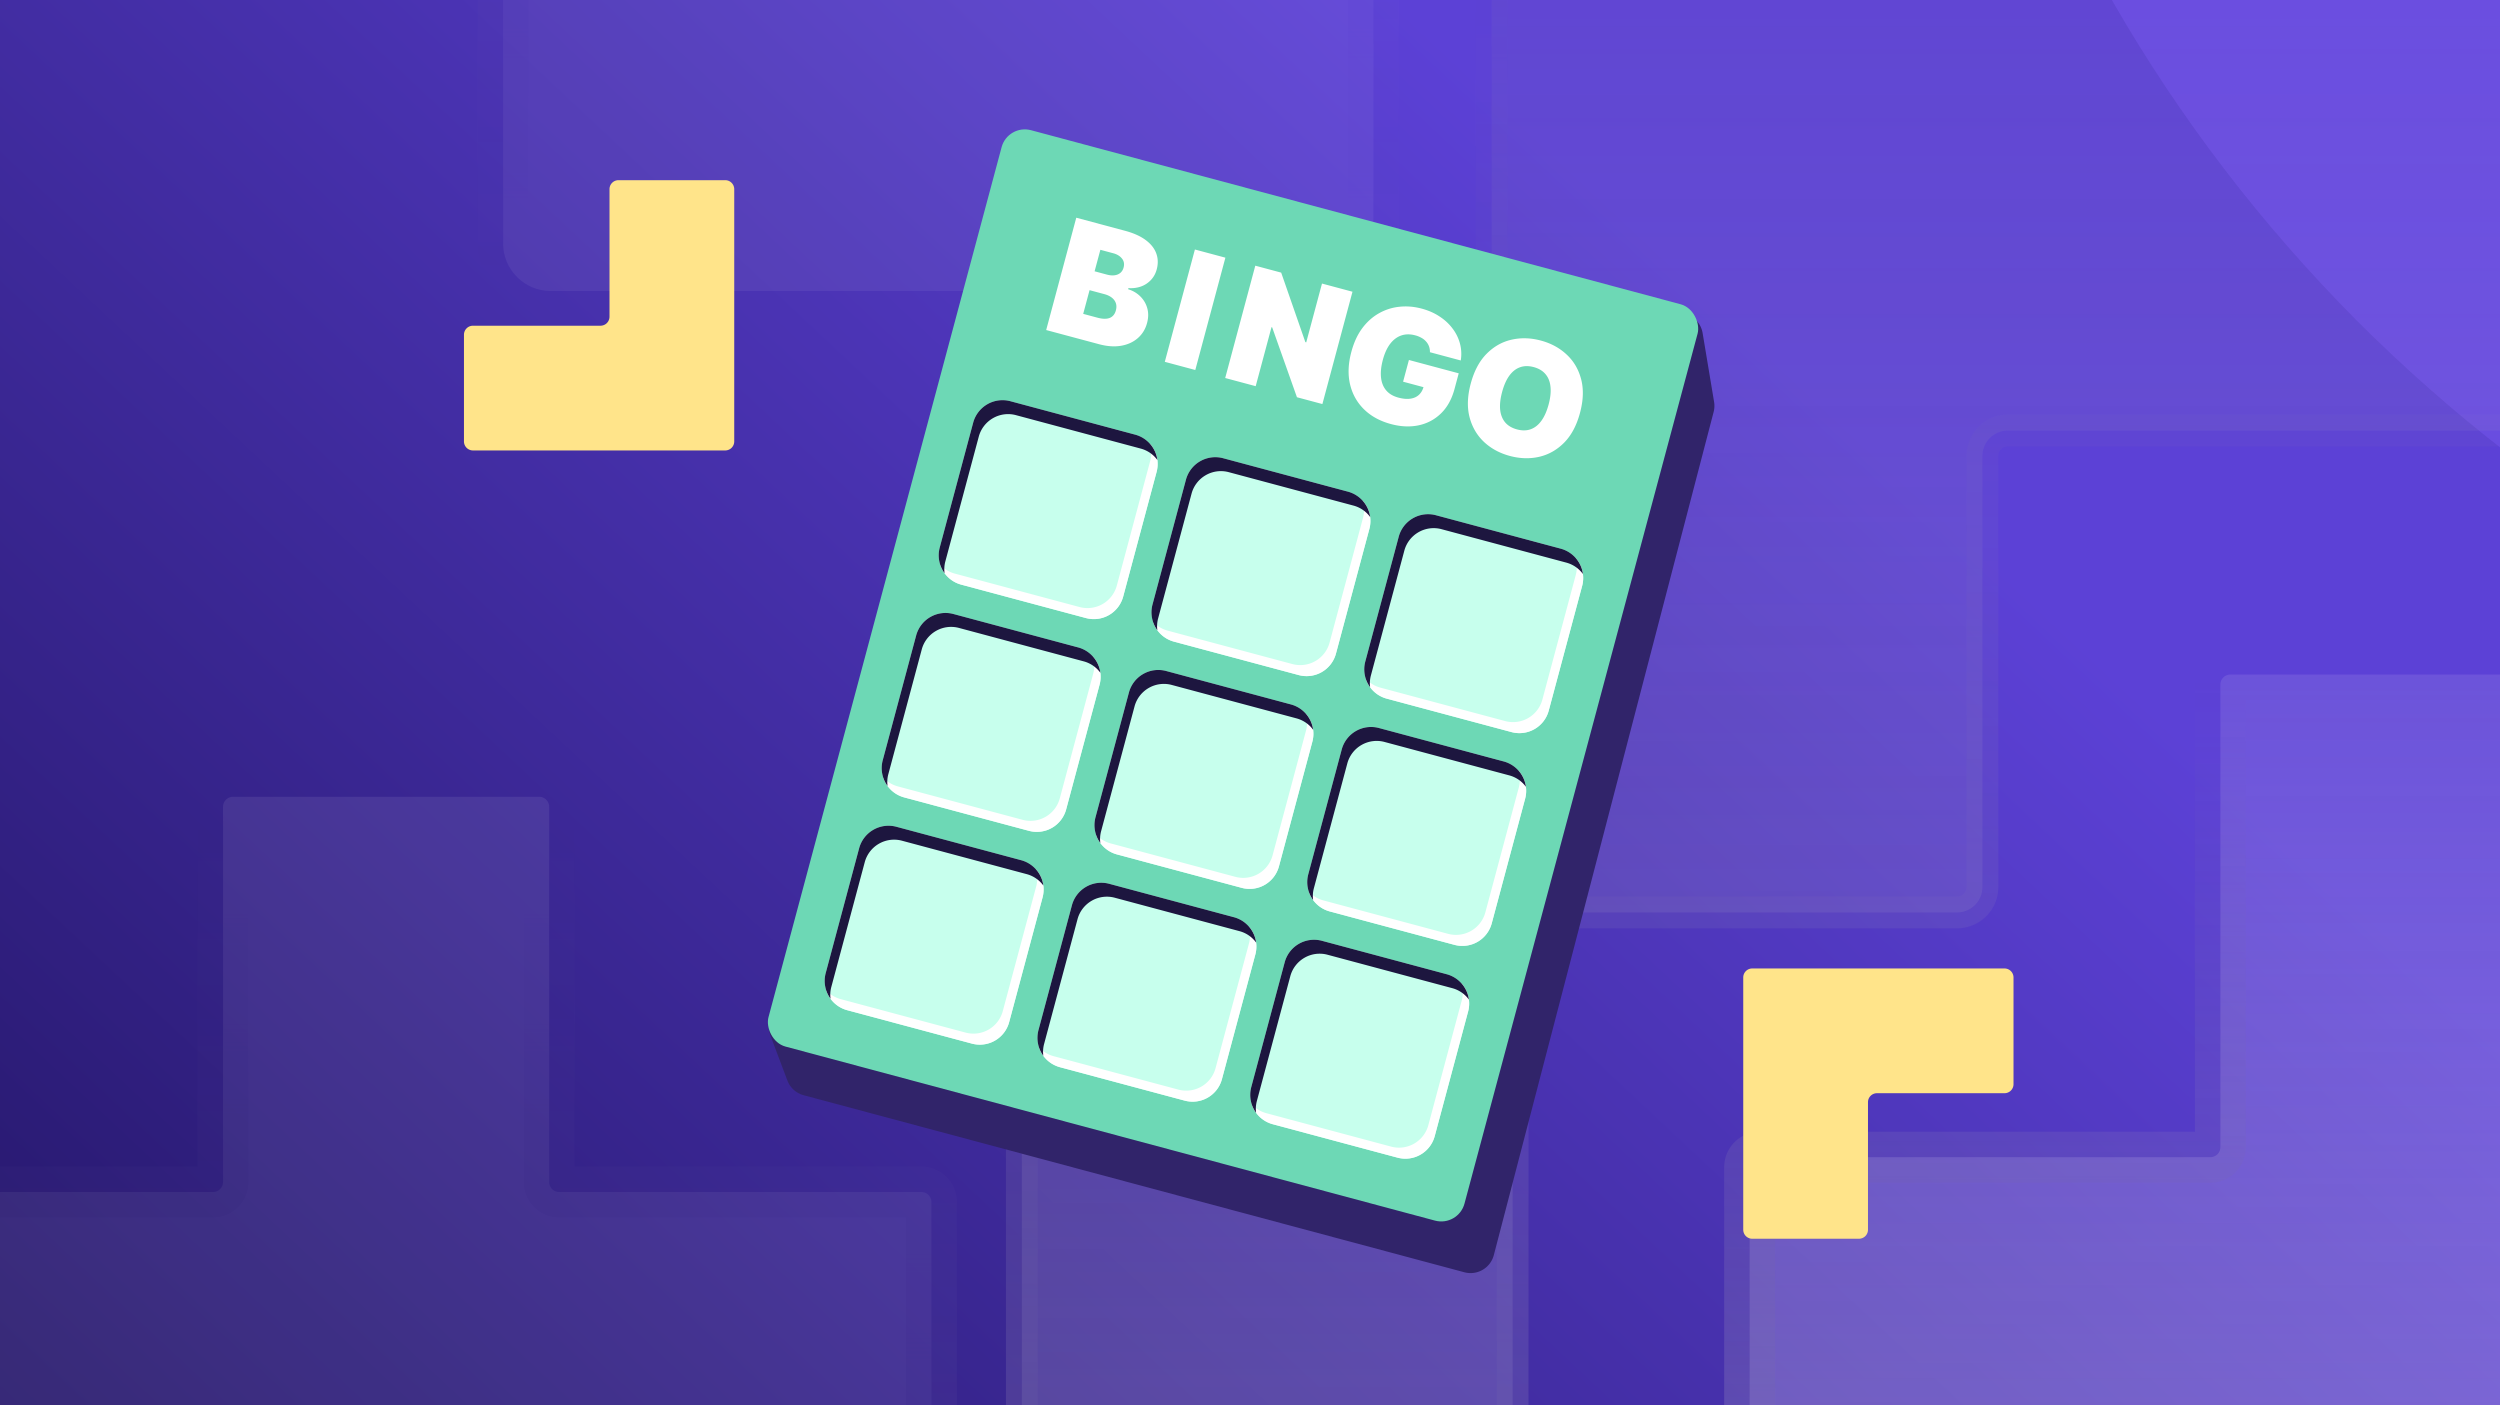 <svg width="555" height="312" fill="none" xmlns="http://www.w3.org/2000/svg"><g clip-path="url(#a)"><g clip-path="url(#b)"><path d="M-3.793-13.818H595.56v337.137H-3.793V-13.818z" fill="url(#c)"/><g opacity=".4" filter="url(#d)"><circle cx="765.249" cy="-170.193" r="341.807" fill="#7954F9"/></g><g opacity=".3"><g style="mix-blend-mode:overlay" opacity=".2"><path d="M304.91-123.549c0-5.847-4.74-10.587-10.587-10.587h-68.007c-5.847 0-10.587 4.74-10.587 10.587v85.843c0 5.847-4.74 10.587-10.587 10.587h-82.869c-5.847 0-10.587 4.74-10.587 10.587v70.555c0 5.847 4.74 10.587 10.587 10.587h172.05c5.847 0 10.587-4.74 10.587-10.587V-123.55z" fill="#fff"/><path d="M294.323-134.136v5.653h-68.007v-11.306h68.007v5.653zm-78.594 10.587h5.653v85.843h-11.305v-85.843h5.652zm-10.587 96.43v5.653h-82.869V-32.77h82.869v5.652zm-93.456 10.587h5.653v70.555h-11.305v-70.555h5.652zm10.587 81.142v-5.653h172.05v11.306h-172.05V64.61zM304.91 54.023h-5.653V-123.55h11.306V54.023h-5.653zM294.323 64.61v-5.653a4.934 4.934 0 004.934-4.934h11.306c0 8.969-7.271 16.24-16.24 16.24V64.61zM111.686 54.023h5.653a4.934 4.934 0 004.934 4.934v11.306c-8.969 0-16.239-7.271-16.239-16.24h5.652zm10.587-81.142v5.653a4.934 4.934 0 00-4.934 4.934h-11.305c0-8.969 7.27-16.24 16.239-16.24v5.653zm93.456-10.587h5.653c0 8.97-7.271 16.24-16.24 16.24V-32.77a4.934 4.934 0 004.935-4.935h5.652zm10.587-96.43v5.653a4.934 4.934 0 00-4.934 4.934h-11.305c0-8.969 7.27-16.24 16.239-16.24v5.653zm68.007 0v-5.653c8.969 0 16.24 7.271 16.24 16.24h-11.306a4.934 4.934 0 00-4.934-4.934v-5.653z" fill="url(#e)"/></g></g><g opacity=".4"><g style="mix-blend-mode:overlay"><path d="M581.35 254.662a2.23 2.23 0 002.23 2.23h99.175a2.23 2.23 0 012.23 2.231v86.583a2.23 2.23 0 01-2.23 2.23H583.58a2.23 2.23 0 00-2.23 2.231v102.701a2.23 2.23 0 01-2.231 2.23h-83.961a2.23 2.23 0 01-2.23-2.23V350.167a2.231 2.231 0 00-2.231-2.231H390.65a2.23 2.23 0 01-2.231-2.23v-86.583c0-1.232.999-2.231 2.231-2.231h100.047a2.23 2.23 0 002.231-2.23V151.97a2.23 2.23 0 012.23-2.231h83.961c1.232 0 2.231.999 2.231 2.231v102.692z" fill="url(#f)"/><path d="M583.58 256.892v5.653h99.175v-11.306H583.58v5.653zm101.405 2.231h-5.652v86.583h11.305v-86.583h-5.653zm-2.23 88.813v-5.653H583.58v11.306h99.175v-5.653zm-101.405 2.231h-5.653v102.701h11.305V350.167h-5.652zm-2.231 104.931v-5.652h-83.961v11.305h83.961v-5.653zm-86.191-2.23h5.652V350.167h-11.305v102.701h5.653zm-2.231-104.932v-5.653H390.65v11.306h100.047v-5.653zm-102.278-2.23h5.653v-86.583h-11.306v86.583h5.653zm2.231-88.814v5.653h100.047v-11.306H390.65v5.653zm102.278-2.23h5.652V151.97h-11.305v102.692h5.653zm2.23-104.923v5.653h83.961v-11.306h-83.961v5.653zm86.192 2.231h-5.653v102.692h11.305V151.97h-5.652zm-2.231-2.231v5.653a3.422 3.422 0 01-3.422-3.422h11.305a7.883 7.883 0 00-7.883-7.884v5.653zm-86.191 2.231h5.652a3.422 3.422 0 01-3.422 3.422v-11.306a7.883 7.883 0 00-7.883 7.884h5.653zm-2.231 104.922v5.653a7.883 7.883 0 007.883-7.883h-11.305a3.423 3.423 0 013.422-3.423v5.653zm-102.278 2.231h5.653a3.423 3.423 0 01-3.422 3.422v-11.306a7.884 7.884 0 00-7.884 7.884h5.653zm2.231 88.813v-5.653a3.423 3.423 0 013.422 3.423h-11.306a7.884 7.884 0 007.884 7.883v-5.653zm102.278 2.231h5.652a7.883 7.883 0 00-7.883-7.884v11.306a3.422 3.422 0 01-3.422-3.422h5.653zm2.23 104.931v-5.652a3.422 3.422 0 013.422 3.422h-11.305a7.883 7.883 0 007.883 7.883v-5.653zm86.192-2.23h-5.653a3.422 3.422 0 013.422-3.422v11.305a7.883 7.883 0 007.883-7.883h-5.652zm2.23-104.932v-5.653a7.883 7.883 0 00-7.883 7.884h11.305a3.422 3.422 0 01-3.422 3.422v-5.653zm101.405-2.23h-5.652a3.423 3.423 0 013.422-3.423v11.306a7.883 7.883 0 007.883-7.883h-5.653zm-2.23-88.814v5.653a3.422 3.422 0 01-3.422-3.422h11.305a7.883 7.883 0 00-7.883-7.884v5.653zm-99.175 0v-5.653a3.423 3.423 0 013.422 3.423h-11.305a7.883 7.883 0 007.883 7.883v-5.653z" fill="url(#g)"/></g><g style="mix-blend-mode:overlay" opacity=".2"><path d="M121.917 262.398c0 1.232.999 2.231 2.231 2.231h80.398c1.232 0 2.231.999 2.231 2.231v70.087a2.231 2.231 0 01-2.231 2.231h-80.398a2.231 2.231 0 00-2.231 2.231v83.282a2.23 2.23 0 01-2.23 2.231H51.746a2.23 2.23 0 01-2.23-2.231v-83.282a2.23 2.23 0 00-2.231-2.231h-81.113a2.23 2.23 0 01-2.231-2.231V266.86a2.23 2.23 0 012.23-2.231h81.113a2.23 2.23 0 002.231-2.231v-83.28a2.23 2.23 0 012.23-2.231h67.942a2.23 2.23 0 012.23 2.231v83.28z" fill="#fff"/><path d="M124.148 264.629v5.653h80.398v-11.306h-80.398v5.653zm82.629 2.231h-5.653v70.087h11.306V266.86h-5.653zm-2.231 72.318v-5.653h-80.398v11.306h80.398v-5.653zm-82.629 2.231h-5.652v83.282h11.305v-83.282h-5.653zm-2.23 85.513v-5.653H51.746v11.306h67.941v-5.653zm-70.172-2.231h5.653v-83.282H43.862v83.282h5.653zm-2.23-85.513v-5.653h-81.113v11.306h81.113v-5.653zm-83.344-2.231h5.653V266.86h-11.306v70.087h5.653zm2.23-72.318v5.653h81.113v-11.306h-81.112v5.653zm83.344-2.231h5.653v-83.28H43.862v83.28h5.653zm2.23-85.511v5.653h67.942v-11.306H51.746v5.653zm70.172 2.231h-5.652v83.28h11.305v-83.28h-5.653zm-2.23-2.231v5.653a3.422 3.422 0 01-3.422-3.422h11.305a7.883 7.883 0 00-7.883-7.884v5.653zm-70.172 2.231h5.653a3.422 3.422 0 01-3.422 3.422v-11.306a7.884 7.884 0 00-7.884 7.884h5.653zm-2.23 85.511v5.653a7.884 7.884 0 007.883-7.884H43.862a3.422 3.422 0 013.422-3.422v5.653zm-83.344 2.231h5.653a3.422 3.422 0 01-3.422 3.422v-11.306a7.884 7.884 0 00-7.884 7.884h5.653zm2.23 72.318v-5.653a3.422 3.422 0 013.423 3.422h-11.306a7.884 7.884 0 007.884 7.884v-5.653zm83.344 2.231h5.653a7.884 7.884 0 00-7.883-7.884v11.306a3.422 3.422 0 01-3.423-3.422h5.653zm2.23 85.513v-5.653a3.422 3.422 0 013.423 3.422H43.862a7.884 7.884 0 007.884 7.884v-5.653zm70.172-2.231h-5.652a3.422 3.422 0 013.422-3.422v11.306a7.883 7.883 0 007.883-7.884h-5.653zm2.231-85.513v-5.653a7.883 7.883 0 00-7.883 7.884h11.305a3.422 3.422 0 01-3.422 3.422v-5.653zm82.629-2.231h-5.653a3.422 3.422 0 013.422-3.422v11.306a7.884 7.884 0 007.884-7.884h-5.653zm-2.231-72.318v5.653a3.422 3.422 0 01-3.422-3.422h11.306a7.884 7.884 0 00-7.884-7.884v5.653zm-80.398 0v-5.653a3.422 3.422 0 013.422 3.422h-11.305a7.883 7.883 0 007.883 7.884v-5.653z" fill="url(#h)"/></g><g style="mix-blend-mode:overlay" opacity=".8"><path d="M639.888 202.567a5.646 5.646 0 01-5.646-5.646v-95.684a5.647 5.647 0 00-5.647-5.647h-182.85a5.646 5.646 0 00-5.646 5.647v95.684a5.646 5.646 0 01-5.646 5.646h-93.005a5.646 5.646 0 00-5.646 5.646v187.464a5.646 5.646 0 005.646 5.647h93.005a5.646 5.646 0 015.646 5.646v96.351a5.646 5.646 0 005.646 5.647h182.85a5.647 5.647 0 005.647-5.647V406.97a5.646 5.646 0 015.646-5.646h92.16a5.647 5.647 0 005.647-5.647V208.213a5.646 5.646 0 00-5.647-5.646h-92.16zm206.758 302.062a5.646 5.646 0 01-5.646 5.646h-92.16a5.647 5.647 0 00-5.647 5.647v96.351a5.646 5.646 0 01-5.646 5.646H336.794a5.646 5.646 0 01-5.647-5.646v-96.351a5.646 5.646 0 00-5.646-5.647h-93.005a5.646 5.646 0 01-5.646-5.646V99.262a5.646 5.646 0 015.646-5.647h93.005a5.646 5.646 0 005.646-5.646V-7.715a5.647 5.647 0 015.647-5.646h400.753a5.646 5.646 0 015.646 5.646v95.684a5.647 5.647 0 005.647 5.646H841a5.646 5.646 0 015.646 5.647v405.367z" fill="url(#i)"/><path d="M639.888 202.567a5.646 5.646 0 01-5.646-5.646v-95.684a5.647 5.647 0 00-5.647-5.647h-182.85a5.646 5.646 0 00-5.646 5.647v95.684a5.646 5.646 0 01-5.646 5.646h-93.005a5.646 5.646 0 00-5.646 5.646v187.464a5.646 5.646 0 005.646 5.647h93.005a5.646 5.646 0 015.646 5.646v96.351a5.646 5.646 0 005.646 5.647h182.85a5.647 5.647 0 005.647-5.647V406.97a5.646 5.646 0 015.646-5.646h92.16a5.647 5.647 0 005.647-5.647V208.213a5.646 5.646 0 00-5.647-5.646h-92.16zm206.758 302.062a5.646 5.646 0 01-5.646 5.646h-92.16a5.647 5.647 0 00-5.647 5.647v96.351a5.646 5.646 0 01-5.646 5.646H336.794a5.646 5.646 0 01-5.647-5.646v-96.351a5.646 5.646 0 00-5.646-5.647h-93.005a5.646 5.646 0 01-5.646-5.646V99.262a5.646 5.646 0 015.646-5.647h93.005a5.646 5.646 0 005.646-5.646V-7.715a5.647 5.647 0 015.647-5.646h400.753a5.646 5.646 0 015.646 5.646v95.684a5.647 5.647 0 005.647 5.646H841a5.646 5.646 0 015.646 5.647v405.367z" stroke="url(#j)" stroke-width="7.058"/></g></g></g><g style="mix-blend-mode:plus-lighter" filter="url(#k)"><circle cx="278" cy="156" r="75" fill="#BE0AFF"/></g><path d="M228.816 43.614a5.333 5.333 0 016.196-3.607l138.821 29.588a5.331 5.331 0 014.147 4.338l2.549 15.292c.123.74.089 1.496-.1 2.222l-48.802 187.19a5.332 5.332 0 01-6.539 3.806L178.409 243.14a5.333 5.333 0 01-3.609-3.268l-3.71-9.834a5.33 5.33 0 01-.095-3.489l57.821-182.935z" fill="#31246A"/><rect x="223.736" y="27.524" width="159.958" height="210.611" rx="5.332" transform="rotate(15 223.736 27.524)" fill="#6DD8B5"/><path d="M226.684 190.964a6.745 6.745 0 014.769 8.261l-7.419 27.691a6.746 6.746 0 01-8.261 4.769l-27.691-7.42a6.744 6.744 0 01-4.769-8.26l7.419-27.691a6.746 6.746 0 018.261-4.77l27.691 7.42zM273.92 203.621a6.746 6.746 0 014.77 8.261l-7.42 27.691a6.745 6.745 0 01-8.261 4.769l-27.69-7.42a6.745 6.745 0 01-4.77-8.261l7.42-27.69a6.745 6.745 0 018.261-4.77l27.69 7.42zM321.157 216.278a6.745 6.745 0 014.769 8.261l-7.419 27.691a6.746 6.746 0 01-8.261 4.769l-27.691-7.42a6.744 6.744 0 01-4.769-8.26l7.419-27.691a6.746 6.746 0 018.261-4.77l27.691 7.42zM286.577 156.384a6.746 6.746 0 014.77 8.262l-7.419 27.69a6.747 6.747 0 01-8.262 4.77l-27.69-7.42a6.745 6.745 0 01-4.77-8.261l7.419-27.69a6.746 6.746 0 018.262-4.77l27.69 7.419zM333.814 169.041a6.747 6.747 0 014.769 8.262l-7.419 27.69a6.746 6.746 0 01-8.261 4.77l-27.691-7.42a6.745 6.745 0 01-4.769-8.261l7.419-27.69a6.745 6.745 0 018.261-4.77l27.691 7.419zM239.341 143.727a6.747 6.747 0 014.769 8.262l-7.419 27.69a6.745 6.745 0 01-8.261 4.769l-27.691-7.419a6.746 6.746 0 01-4.769-8.261l7.419-27.69a6.745 6.745 0 018.261-4.77l27.691 7.419zM251.998 96.491a6.745 6.745 0 014.769 8.261l-7.419 27.691a6.746 6.746 0 01-8.261 4.769l-27.691-7.42a6.744 6.744 0 01-4.769-8.26l7.419-27.691a6.746 6.746 0 018.261-4.77l27.691 7.42zM299.234 109.148a6.746 6.746 0 014.77 8.261l-7.42 27.691a6.745 6.745 0 01-8.261 4.769l-27.69-7.419a6.746 6.746 0 01-4.77-8.261l7.419-27.691a6.746 6.746 0 018.262-4.769l27.69 7.419zM346.471 121.805a6.745 6.745 0 014.769 8.261l-7.419 27.691a6.746 6.746 0 01-8.261 4.769l-27.691-7.42a6.744 6.744 0 01-4.769-8.26l7.419-27.691a6.746 6.746 0 018.261-4.77l27.691 7.42z" fill="#C7FFED"/><path d="M229.941 192.957a6.74 6.74 0 011.513 6.267l-7.42 27.692a6.745 6.745 0 01-8.261 4.769l-27.691-7.42a6.736 6.736 0 01-4.672-4.443 6.71 6.71 0 003.258 1.994l27.692 7.42a6.743 6.743 0 008.259-4.769l7.42-27.691a6.706 6.706 0 00-.098-3.819zm47.236 12.656a6.74 6.74 0 011.514 6.269l-7.42 27.691a6.746 6.746 0 01-8.262 4.769l-27.69-7.42a6.735 6.735 0 01-4.672-4.442 6.714 6.714 0 003.258 1.993l27.691 7.42a6.744 6.744 0 008.26-4.769l7.42-27.691a6.7 6.7 0 00-.099-3.82zm47.237 12.658a6.74 6.74 0 011.513 6.267l-7.42 27.692a6.745 6.745 0 01-8.261 4.769l-27.691-7.42a6.737 6.737 0 01-4.673-4.442 6.72 6.72 0 003.259 1.993l27.692 7.42a6.744 6.744 0 008.259-4.769l7.42-27.691a6.706 6.706 0 00-.098-3.819zm-34.579-59.894a6.738 6.738 0 011.512 6.269l-7.419 27.69a6.747 6.747 0 01-8.262 4.77l-27.691-7.42a6.738 6.738 0 01-4.672-4.443 6.718 6.718 0 003.259 1.994l27.69 7.42a6.745 6.745 0 008.261-4.77l7.42-27.69a6.71 6.71 0 00-.098-3.82zm47.236 12.657a6.739 6.739 0 011.513 6.268l-7.42 27.691a6.746 6.746 0 01-8.261 4.77l-27.691-7.42a6.737 6.737 0 01-4.672-4.442 6.717 6.717 0 003.258 1.993l27.691 7.42a6.745 6.745 0 008.26-4.77l7.42-27.69a6.71 6.71 0 00-.098-3.82zm-94.472-25.312a6.737 6.737 0 011.512 6.266l-7.42 27.691a6.745 6.745 0 01-8.261 4.769l-27.691-7.42a6.737 6.737 0 01-4.672-4.442 6.71 6.71 0 003.258 1.994l27.691 7.42a6.744 6.744 0 008.26-4.77l7.42-27.69a6.711 6.711 0 00-.097-3.818zm12.656-47.238a6.739 6.739 0 011.513 6.267l-7.42 27.692a6.745 6.745 0 01-8.261 4.769l-27.691-7.42a6.737 6.737 0 01-4.672-4.442 6.718 6.718 0 003.258 1.994l27.691 7.42a6.745 6.745 0 008.26-4.77l7.42-27.691a6.705 6.705 0 00-.098-3.819zm47.237 12.657a6.74 6.74 0 011.513 6.268l-7.42 27.691a6.746 6.746 0 01-8.262 4.769l-27.69-7.42a6.737 6.737 0 01-4.673-4.442 6.714 6.714 0 003.259 1.994l27.69 7.42a6.746 6.746 0 008.261-4.77l7.42-27.691a6.706 6.706 0 00-.098-3.819zm47.236 12.657a6.74 6.74 0 011.513 6.267l-7.42 27.692a6.745 6.745 0 01-8.261 4.769l-27.691-7.42a6.737 6.737 0 01-4.673-4.442 6.721 6.721 0 003.259 1.994l27.691 7.42a6.746 6.746 0 008.26-4.77l7.42-27.691a6.706 6.706 0 00-.098-3.819z" fill="#fff"/><path d="M226.684 190.964a6.746 6.746 0 014.941 5.63 6.715 6.715 0 00-3.7-2.537l-27.691-7.42a6.746 6.746 0 00-8.261 4.77l-7.419 27.69a6.73 6.73 0 00-.173 2.63 6.733 6.733 0 01-1.068-5.723l7.419-27.69a6.746 6.746 0 018.261-4.769l27.691 7.419zm94.473 25.314a6.746 6.746 0 014.941 5.63 6.715 6.715 0 00-3.7-2.537l-27.691-7.42a6.745 6.745 0 00-8.261 4.77l-7.419 27.69a6.73 6.73 0 00-.173 2.63 6.733 6.733 0 01-1.068-5.723l7.419-27.69a6.746 6.746 0 018.261-4.77l27.691 7.42zm-47.236-12.657a6.746 6.746 0 014.941 5.63 6.718 6.718 0 00-3.701-2.537l-27.69-7.42a6.746 6.746 0 00-8.261 4.77l-7.419 27.69a6.726 6.726 0 00-.174 2.629 6.735 6.735 0 01-1.068-5.722l7.419-27.69a6.746 6.746 0 018.262-4.769l27.691 7.419zm59.893-34.58a6.747 6.747 0 014.941 5.631 6.718 6.718 0 00-3.699-2.538l-27.692-7.42a6.746 6.746 0 00-8.261 4.771l-7.419 27.689a6.742 6.742 0 00-.173 2.632 6.732 6.732 0 01-1.068-5.724l7.419-27.69a6.747 6.747 0 018.262-4.771l27.69 7.42zm-47.236-12.657a6.749 6.749 0 014.941 5.629 6.716 6.716 0 00-3.7-2.536l-27.691-7.42a6.746 6.746 0 00-8.261 4.771l-7.419 27.689a6.715 6.715 0 00-.174 2.63 6.73 6.73 0 01-1.068-5.722l7.419-27.69a6.746 6.746 0 018.262-4.77l27.691 7.419zm-47.237-12.657a6.748 6.748 0 014.942 5.632 6.713 6.713 0 00-3.7-2.539l-27.692-7.42a6.746 6.746 0 00-8.261 4.771l-7.419 27.689a6.73 6.73 0 00-.173 2.63 6.73 6.73 0 01-1.068-5.722l7.419-27.69a6.746 6.746 0 018.261-4.77l27.691 7.419zm12.657-47.236a6.746 6.746 0 014.941 5.63 6.714 6.714 0 00-3.7-2.537l-27.691-7.42a6.745 6.745 0 00-8.261 4.77l-7.419 27.69a6.73 6.73 0 00-.173 2.63 6.733 6.733 0 01-1.068-5.723l7.419-27.69a6.746 6.746 0 018.261-4.77l27.691 7.42zm94.473 25.314a6.746 6.746 0 014.941 5.63 6.715 6.715 0 00-3.7-2.537l-27.691-7.42a6.745 6.745 0 00-8.261 4.77l-7.419 27.69a6.73 6.73 0 00-.173 2.63 6.733 6.733 0 01-1.068-5.723l7.419-27.69a6.746 6.746 0 018.261-4.77l27.691 7.42zm-47.236-12.657a6.746 6.746 0 014.941 5.63 6.718 6.718 0 00-3.701-2.537l-27.69-7.42a6.746 6.746 0 00-8.261 4.77l-7.419 27.69a6.726 6.726 0 00-.174 2.629 6.735 6.735 0 01-1.068-5.722l7.419-27.69a6.746 6.746 0 018.262-4.769l27.691 7.419z" fill="#1D163F"/><path d="M232.251 73.27l6.682-24.939 10.813 2.898c1.9.509 3.427 1.192 4.58 2.049 1.162.86 1.947 1.844 2.354 2.954.416 1.112.454 2.3.114 3.567-.245.918-.672 1.7-1.281 2.346a5.56 5.56 0 01-2.189 1.449c-.857.31-1.795.432-2.813.368l-.066.244c1.061.328 1.962.86 2.704 1.599a5.79 5.79 0 011.543 2.619c.287 1.008.273 2.1-.043 3.277-.365 1.364-1.047 2.482-2.047 3.354-.991.874-2.222 1.44-3.692 1.7-1.47.258-3.11.145-4.92-.34l-11.739-3.146zm8.219-3.593l3.166.848c1.137.305 2.046.322 2.727.052.683-.278 1.137-.835 1.361-1.67.157-.585.156-1.117-.003-1.594-.16-.478-.458-.889-.897-1.232-.431-.342-.991-.605-1.681-.79l-3.263-.874-1.41 5.26zm2.532-9.45l2.776.745c.593.158 1.142.205 1.646.14.505-.064.93-.238 1.275-.52.355-.287.602-.686.739-1.198.206-.771.088-1.433-.355-1.987-.441-.562-1.084-.956-1.928-1.182l-2.874-.77-1.279 4.773zm29.035-3.026l-6.682 24.938-6.77-1.814 6.682-24.938 6.77 1.814zm28.215 7.56L293.57 89.7l-5.65-1.514-5.5-15.517-.146-.04-3.511 13.103-6.77-1.814 6.682-24.938 5.747 1.54 5.367 15.429.195.052 3.498-13.054 6.77 1.815zm17.192 13.43a3.46 3.46 0 00-.196-1.267 3.22 3.22 0 00-.627-1.068 3.625 3.625 0 00-1.029-.837 5.595 5.595 0 00-1.4-.57c-1.136-.305-2.179-.293-3.129.035-.941.33-1.76.951-2.456 1.86-.688.913-1.226 2.091-1.613 3.536-.391 1.461-.527 2.765-.408 3.91.119 1.146.499 2.1 1.138 2.863.64.763 1.544 1.302 2.713 1.615 1.031.276 1.928.355 2.69.238.77-.116 1.4-.404 1.889-.864.489-.461.833-1.065 1.033-1.812l1.137.435-5.699-1.527 1.292-4.822 11.057 2.963-.927 3.458c-.609 2.273-1.613 4.088-3.012 5.444-1.388 1.351-3.042 2.23-4.961 2.639-1.909.402-3.951.311-6.127-.272-2.427-.65-4.42-1.736-5.978-3.259-1.559-1.523-2.598-3.376-3.118-5.56-.511-2.181-.415-4.587.29-7.218.552-2.062 1.354-3.804 2.406-5.228 1.059-1.421 2.296-2.53 3.71-3.326a11.51 11.51 0 014.553-1.455c1.622-.175 3.273-.037 4.953.413 1.478.396 2.793.975 3.946 1.736 1.164.756 2.129 1.65 2.897 2.682a9.554 9.554 0 011.647 3.352 8.946 8.946 0 01.172 3.74l-6.843-1.834zm33.316 13.468c-.744 2.777-1.912 4.974-3.502 6.592-1.589 1.61-3.432 2.661-5.53 3.152-2.096.482-4.272.421-6.529-.183-2.273-.609-4.195-1.65-5.766-3.125-1.562-1.48-2.628-3.314-3.198-5.503-.561-2.195-.471-4.672.269-7.432.743-2.776 1.906-4.97 3.486-6.583 1.591-1.619 3.43-2.67 5.518-3.155 2.098-.49 4.283-.431 6.556.178 2.257.604 4.171 1.644 5.742 3.118 1.574 1.465 2.645 3.297 3.213 5.493.571 2.19.485 4.672-.259 7.448zm-6.965-1.866c.4-1.494.538-2.805.414-3.935-.113-1.135-.485-2.07-1.114-2.804-.62-.74-1.49-1.26-2.61-1.56-1.12-.301-2.138-.287-3.053.043-.904.323-1.693.947-2.367 1.871-.664.918-1.196 2.124-1.596 3.618-.401 1.494-.544 2.808-.431 3.944.124 1.13.496 2.064 1.115 2.804.63.735 1.505 1.252 2.625 1.552 1.121.3 2.133.289 3.037-.034.915-.33 1.704-.953 2.368-1.872.674-.924 1.211-2.133 1.612-3.627z" fill="#fff"/><path d="M389 215a2 2 0 00-2 2v56a2 2 0 002 2h23.692a2 2 0 002-2v-28.308a2 2 0 012-2H445a2 2 0 002-2V217a2 2 0 00-2-2h-56zM161 100a2 2 0 002-2V42a2 2 0 00-2-2h-23.692a2 2 0 00-2 2v28.308a2 2 0 01-2 2H105a2 2 0 00-2 2V98a2 2 0 002 2h56z" fill="#FFE48A"/></g><defs><linearGradient id="c" x1="295.883" y1="-13.818" x2="-42.27" y2="347.224" gradientUnits="userSpaceOnUse"><stop stop-color="#5C41D6"/><stop offset="1" stop-color="#1F125E"/></linearGradient><linearGradient id="e" x1="208.298" y1="64.61" x2="208.298" y2="-134.136" gradientUnits="userSpaceOnUse"><stop stop-color="#857F91" stop-opacity="0"/><stop offset="1" stop-color="#E2D9F7"/></linearGradient><linearGradient id="f" x1="536.702" y1="15.446" x2="536.702" y2="455.098" gradientUnits="userSpaceOnUse"><stop stop-color="#E2D9F7" stop-opacity="0"/><stop offset="1" stop-color="#E2D9F7"/></linearGradient><linearGradient id="g" x1="536.702" y1="149.739" x2="536.702" y2="455.098" gradientUnits="userSpaceOnUse"><stop stop-color="#857F91" stop-opacity="0"/><stop offset="1" stop-color="#E2D9F7"/></linearGradient><linearGradient id="h" x1="85.359" y1="176.887" x2="85.359" y2="426.922" gradientUnits="userSpaceOnUse"><stop stop-color="#857F91" stop-opacity="0"/><stop offset="1" stop-color="#E2D9F7"/></linearGradient><linearGradient id="i" x1="536.748" y1="-144.096" x2="536.748" y2="508.968" gradientUnits="userSpaceOnUse"><stop stop-color="#857F91" stop-opacity="0"/><stop offset="1" stop-color="#E2D9F7"/></linearGradient><linearGradient id="j" x1="536.748" y1="-13.361" x2="536.748" y2="617.919" gradientUnits="userSpaceOnUse"><stop stop-color="#857F91" stop-opacity="0"/><stop offset="1" stop-color="#E2D9F7"/></linearGradient><clipPath id="a"><path fill="#fff" d="M0 0H555V312H0z"/></clipPath><clipPath id="b"><path fill="#fff" d="M0 0H555V312H0z"/></clipPath><filter id="d" x="178.243" y="-757.199" width="1174.01" height="1174.01" filterUnits="userSpaceOnUse" color-interpolation-filters="sRGB"><feFlood flood-opacity="0" result="BackgroundImageFix"/><feBlend in="SourceGraphic" in2="BackgroundImageFix" result="shape"/><feGaussianBlur stdDeviation="122.599" result="effect1_foregroundBlur_4280_4202"/></filter><filter id="k" x="23" y="-99" width="510" height="510" filterUnits="userSpaceOnUse" color-interpolation-filters="sRGB"><feFlood flood-opacity="0" result="BackgroundImageFix"/><feBlend in="SourceGraphic" in2="BackgroundImageFix" result="shape"/><feGaussianBlur stdDeviation="90" result="effect1_foregroundBlur_4280_4202"/></filter></defs></svg>
